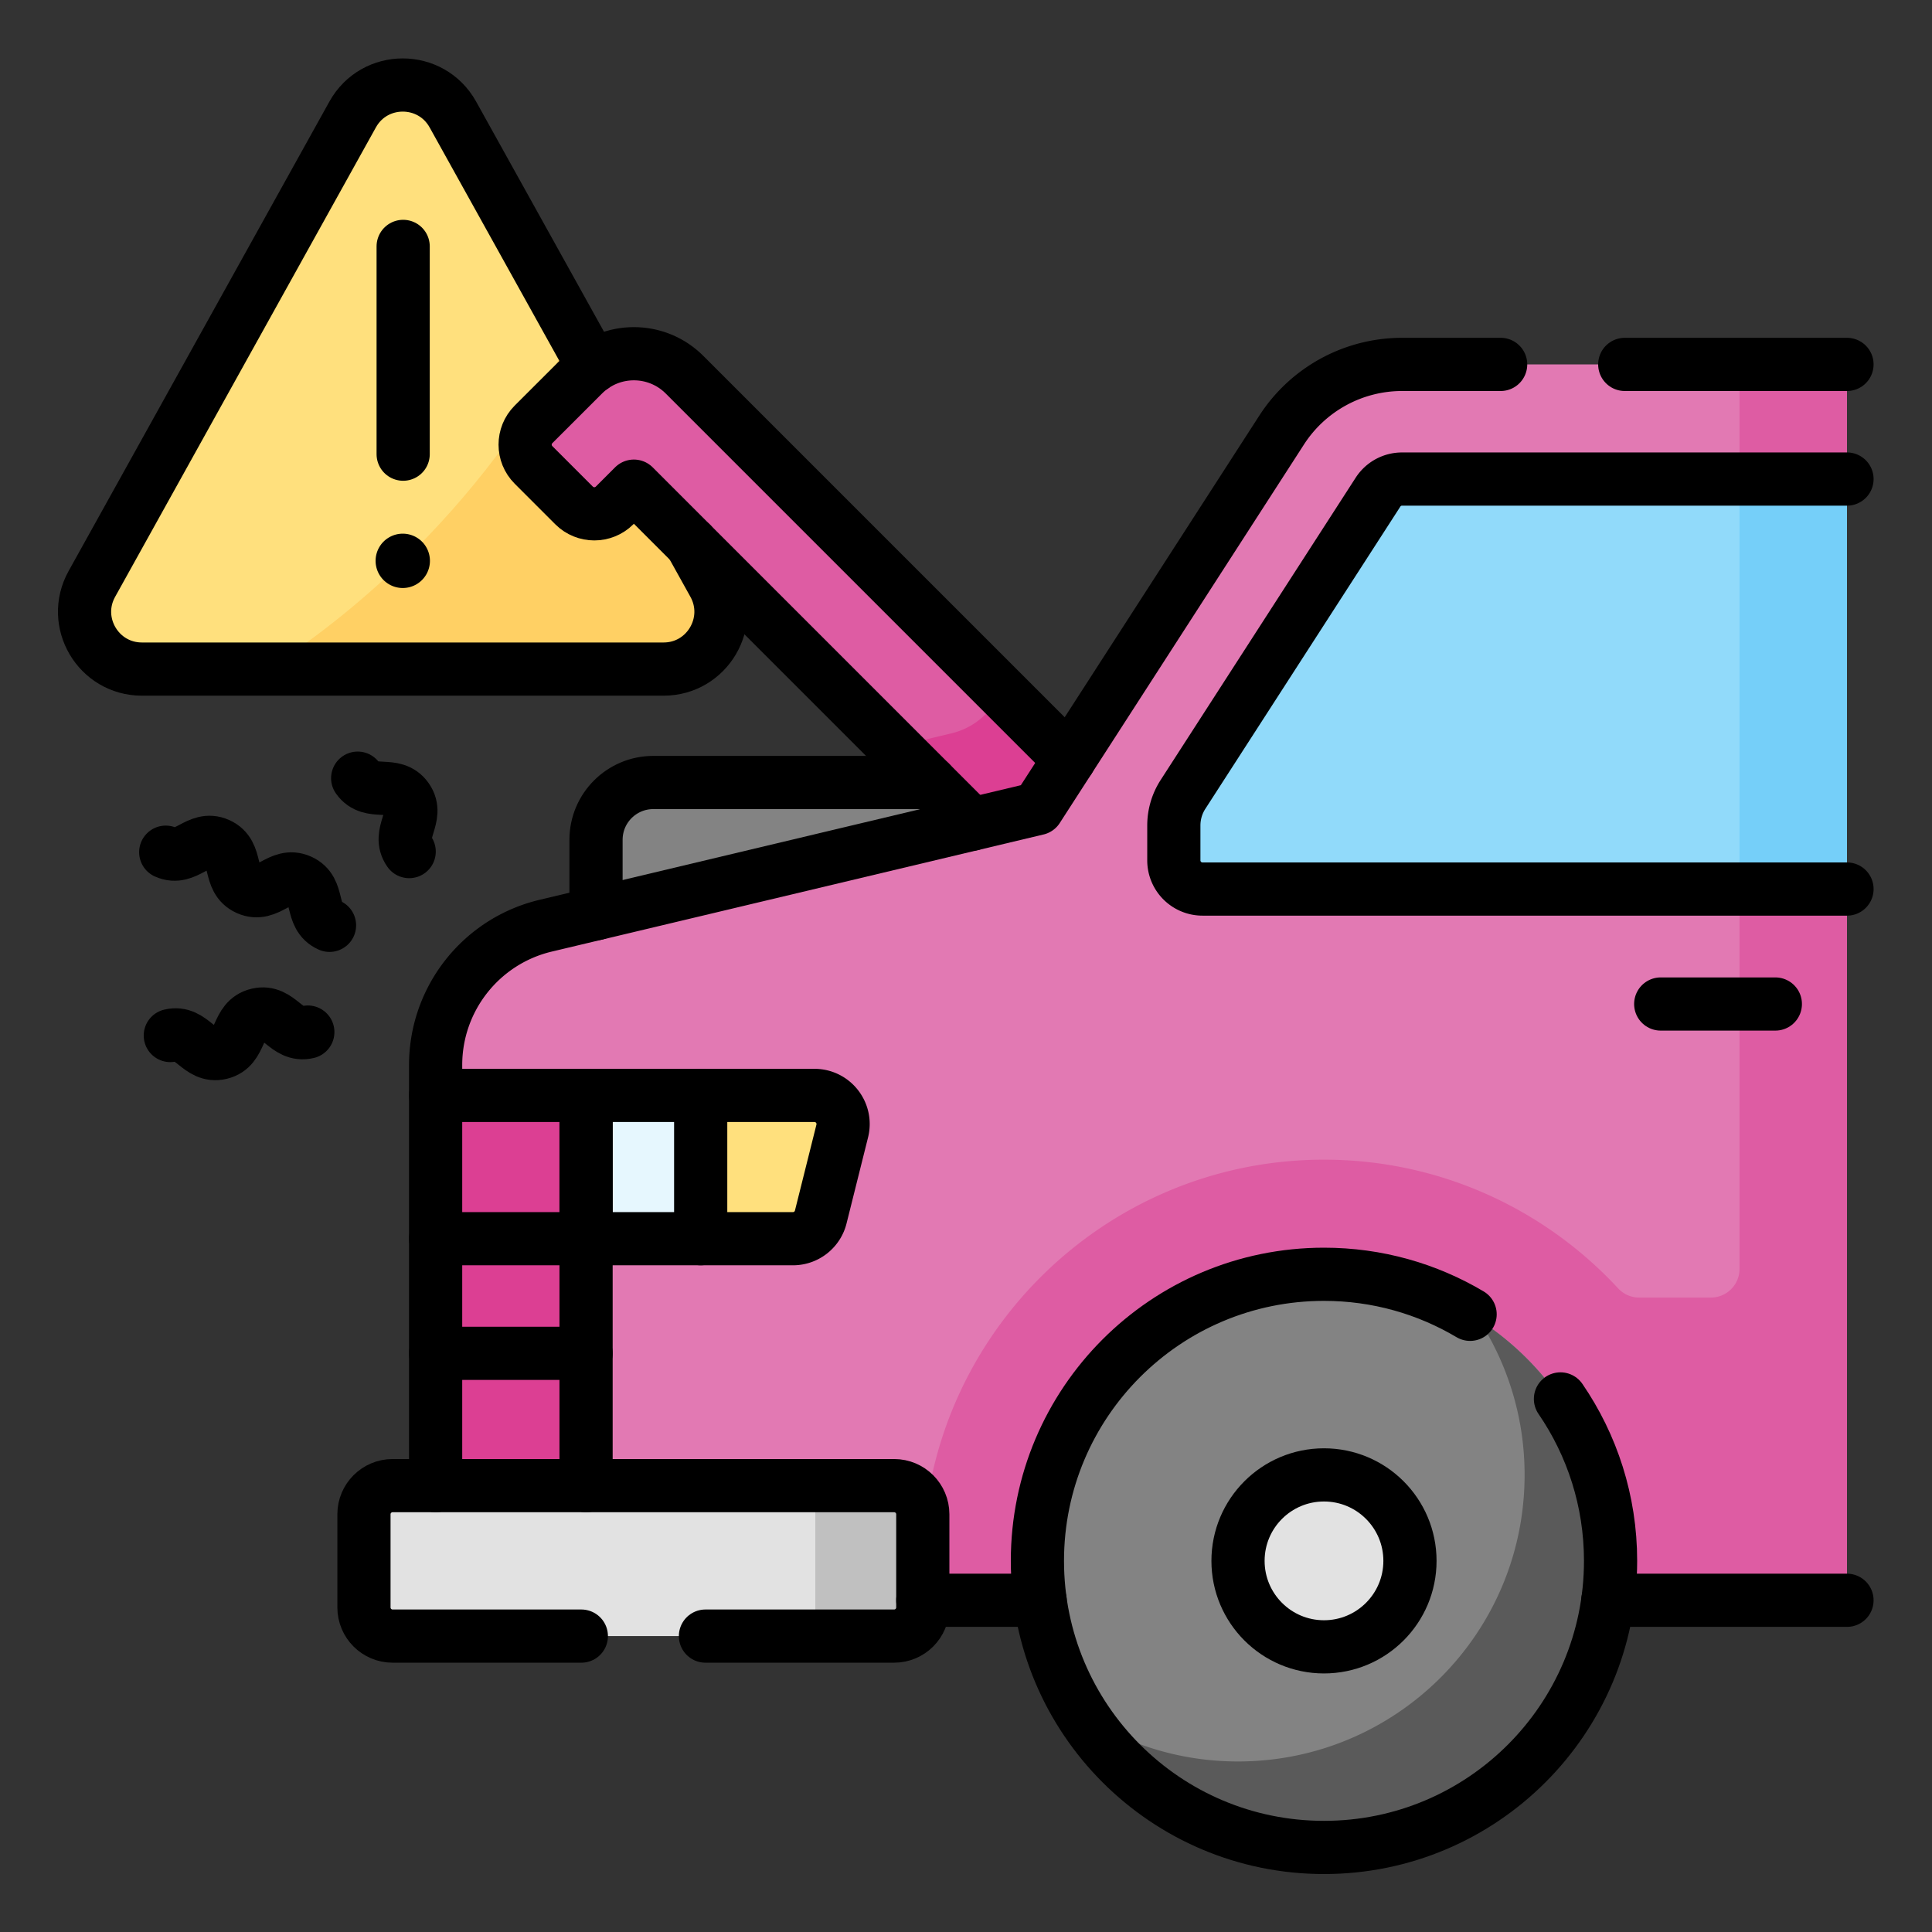<svg xmlns="http://www.w3.org/2000/svg" version="1.1" xmlns:xlink="http://www.w3.org/1999/xlink" width="512" height="512" x="0" y="0" viewBox="0 0 682.667 682.667" style="enable-background:new 0 0 512 512" xml:space="preserve" class=""><rect x="0" y="0" width="682.667" height="682.667" fill="#333333" stroke="none"/><g transform="matrix(0.94,0,0,0.94,20.48,20.48)"><defs><clipPath id="a" clipPathUnits="userSpaceOnUse"><path d="M0 512h512V0H0Z" fill="#000000" opacity="1" data-original="#000000"></path></clipPath></defs><g clip-path="url(#a)" transform="matrix(1.333 0 0 -1.333 0 682.667)"><path d="m0 0-73.547 132.386c-6.159 11.084-22.1 11.084-28.258 0L-175.353 0c-5.984-10.773 1.806-24.012 14.129-24.012h147.096C-1.805-24.012 5.985-10.773 0 0" style="fill-opacity:1;fill-rule:nonzero;stroke:none" transform="translate(184.91 363.8)" fill="#ffe07d" data-original="#ffe07d"></path><path d="m0 0-39.629 71.333c-9.784-20.507-25.088-42.11-45.002-62.024-13.232-13.232-27.21-24.425-41.117-33.321h111.62C-1.805-24.012 5.985-10.773 0 0" style="fill-opacity:1;fill-rule:nonzero;stroke:none" transform="translate(184.91 363.8)" fill="#ffd064" data-original="#ffd064"></path><path d="m0 0-107.077-2.274v28.779c0 8.926 7.236 16.162 16.162 16.162H0Z" style="fill-opacity:1;fill-rule:nonzero;stroke:none" transform="translate(258.804 265.147)" fill="#838383" data-original="#838383"></path><path d="m0 0-14.016-14.016a8.082 8.082 0 0 1 0-11.428l11.429-11.429a8.082 8.082 0 0 1 11.429 0l5.444 5.444 150.777-150.778 22.858 22.858L28.572 0C20.682 7.89 7.89 7.89 0 0" style="fill-opacity:1;fill-rule:nonzero;stroke:none" transform="translate(148.124 422.812)" fill="#de5ca3" data-original="#de5ca3"></path><path d="m0 0 22.857 22.857-69.877 69.877-1.913-2.965a20.202 20.202 0 0 0-12.297-8.702l-16.022-3.815z" style="fill-opacity:1;fill-rule:nonzero;stroke:none" transform="translate(313.188 240.606)" fill="#dc3f93" data-original="#dc3f93" class=""></path><path d="M0 0h-398.004v150.924c0 18.711 12.846 34.974 31.047 39.308l138.66 33.014 68.877 106.759a40.406 40.406 0 0 0 33.954 18.501H0Z" style="fill-opacity:1;fill-rule:nonzero;stroke:none" transform="translate(504.5 77.201)" fill="#e279b3" data-original="#e279b3" class=""></path><path d="M0 0h26.016a8.08 8.08 0 0 1 7.839 6.122l6.062 24.243c1.274 5.101-2.583 10.042-7.841 10.042H0Z" style="fill-opacity:1;fill-rule:nonzero;stroke:none" transform="translate(181.248 179.163)" fill="#ffe07d" data-original="#ffe07d"></path><path d="M148.923 179.163h32.325v40.407h-32.325z" style="fill-opacity:1;fill-rule:nonzero;stroke:none" fill="#e6f7fe" data-original="#e6f7fe"></path><path d="M0 0h-141.423a8.081 8.081 0 0 0-8.081 8.081v26.265a8.081 8.081 0 0 0 8.081 8.081H0a8.081 8.081 0 0 0 8.081-8.081V8.081A8.081 8.081 0 0 0 0 0" style="fill-opacity:1;fill-rule:nonzero;stroke:none" transform="translate(235.797 67.1)" fill="#e2e2e2" data-original="#e2e2e2"></path><path d="M0 0h-30.305a8.081 8.081 0 0 0 8.081-8.081v-26.265a8.081 8.081 0 0 0-8.081-8.081H0a8.081 8.081 0 0 1 8.081 8.081v26.265A8.081 8.081 0 0 1 0 0" style="fill-opacity:1;fill-rule:nonzero;stroke:none" transform="translate(235.797 109.526)" fill="#c0c0c0" data-original="#c0c0c0"></path><path d="M0 0v-255.061a8.081 8.081 0 0 0-8.082-8.081h-20.223a8.039 8.039 0 0 0-5.9 2.568c-20.677 22.322-50.219 36.318-82.974 36.318-62.384 0-113.138-50.754-113.138-113.139 0-3.749.188-7.455.546-11.111H30.305V0Z" style="fill-opacity:1;fill-rule:nonzero;stroke:none" transform="translate(474.195 425.707)" fill="#de5ca3" data-original="#de5ca3"></path><path d="M0 0c0-44.632 36.181-80.813 80.813-80.813 44.632 0 80.813 36.181 80.813 80.813 0 44.632-36.181 80.813-80.813 80.813C36.181 80.813 0 44.632 0 0" style="fill-opacity:1;fill-rule:nonzero;stroke:none" transform="translate(276.203 88.313)" fill="#838383" data-original="#838383"></path><path d="M0 0a80.401 80.401 0 0 0 12.858-43.711c0-44.632-36.181-80.813-80.813-80.813a80.412 80.412 0 0 0-43.712 12.857c14.383-22.313 39.435-37.101 67.956-37.101 44.631 0 80.813 36.181 80.813 80.813C37.102-39.434 22.313-14.383 0 0" style="fill-opacity:1;fill-rule:nonzero;stroke:none" transform="translate(400.728 156.268)" fill="#5a5a5a" data-original="#5a5a5a"></path><path d="M0 0c0-13.39 10.854-24.244 24.244-24.244C37.633-24.244 48.488-13.39 48.488 0S37.633 24.244 24.244 24.244C10.854 24.244 0 13.39 0 0" style="fill-opacity:1;fill-rule:nonzero;stroke:none" transform="translate(332.772 88.313)" fill="#e2e2e2" data-original="#e2e2e2"></path><path d="M106.496 109.526h42.427v110.043h-42.427z" style="fill-opacity:1;fill-rule:nonzero;stroke:none" fill="#dc3f93" data-original="#dc3f93" class=""></path><path d="m0 0-54.99-85.233a16.166 16.166 0 0 1-2.581-8.763v-9.839a8.081 8.081 0 0 1 8.081-8.081h181.747V3.701H6.791A8.05 8.05 0 0 1 0 0" style="fill-opacity:1;fill-rule:nonzero;stroke:none" transform="translate(372.243 389.682)" fill="#91dafa" data-original="#91dafa"></path><path d="M474.195 277.766H504.5v115.617h-30.305z" style="fill-opacity:1;fill-rule:nonzero;stroke:none" fill="#75cff9" data-original="#75cff9"></path><path d="M0 0a7.661 7.661 0 1 0-15.322 0A7.661 7.661 0 0 0 0 0" style="fill-opacity:1;fill-rule:nonzero;stroke:none" transform="translate(104.894 370.317)" fill="#000000" data-original="#000000"></path><path d="m0 0 6.344-11.415c5.98-10.778-1.808-24.011-14.132-24.011h-147.1c-12.324 0-20.112 13.233-14.122 24.011l73.54 132.382c6.162 11.082 22.102 11.082 28.264 0l39.498-71.085" style="stroke-width:15;stroke-linecap:round;stroke-linejoin:round;stroke-miterlimit:10;stroke-dasharray:none;stroke-opacity:1" transform="translate(178.57 375.22)" fill="none" stroke="#000000" stroke-width="15" stroke-linecap="round" stroke-linejoin="round" stroke-miterlimit="10" stroke-dasharray="none" stroke-opacity="" data-original="#000000" class=""></path><path d="M0 0v58.589" style="stroke-width:15;stroke-linecap:round;stroke-linejoin:round;stroke-miterlimit:10;stroke-dasharray:none;stroke-opacity:1" transform="translate(97.346 400.399)" fill="none" stroke="#000000" stroke-width="15" stroke-linecap="round" stroke-linejoin="round" stroke-miterlimit="10" stroke-dasharray="none" stroke-opacity="" data-original="#000000" class=""></path><path d="M0 0c5.774-2.579 9.07 4.8 14.844 2.222 5.774-2.579 2.479-9.958 8.254-12.536 5.774-2.579 9.069 4.8 14.843 2.221 5.772-2.577 2.477-9.956 8.25-12.534" style="stroke-width:15;stroke-linecap:round;stroke-linejoin:round;stroke-miterlimit:10;stroke-dasharray:none;stroke-opacity:1" transform="translate(30.389 288.158)" fill="none" stroke="#000000" stroke-width="15" stroke-linecap="round" stroke-linejoin="round" stroke-miterlimit="10" stroke-dasharray="none" stroke-opacity="" data-original="#000000" class=""></path><path d="M0 0c3.631-5.177 10.248-.537 13.879-5.714 3.63-5.176-2.986-9.816.644-14.992" style="stroke-width:15;stroke-linecap:round;stroke-linejoin:round;stroke-miterlimit:10;stroke-dasharray:none;stroke-opacity:1" transform="translate(84.52 309.035)" fill="none" stroke="#000000" stroke-width="15" stroke-linecap="round" stroke-linejoin="round" stroke-miterlimit="10" stroke-dasharray="none" stroke-opacity="" data-original="#000000" class=""></path><path d="M0 0c6.15 1.473 8.032-6.387 14.182-4.914C20.332-3.442 18.45 4.417 24.6 5.89 30.748 7.362 32.63-.497 38.778.975" style="stroke-width:15;stroke-linecap:round;stroke-linejoin:round;stroke-miterlimit:10;stroke-dasharray:none;stroke-opacity:1" transform="translate(31.682 236.459)" fill="none" stroke="#000000" stroke-width="15" stroke-linecap="round" stroke-linejoin="round" stroke-miterlimit="10" stroke-dasharray="none" stroke-opacity="" data-original="#000000" class=""></path><path d="M0 0v20.839c0 8.931 7.233 16.163 16.163 16.163h78.085" style="stroke-width:15;stroke-linecap:round;stroke-linejoin:round;stroke-miterlimit:10;stroke-dasharray:none;stroke-opacity:1" transform="translate(151.731 270.81)" fill="none" stroke="#000000" stroke-width="15" stroke-linecap="round" stroke-linejoin="round" stroke-miterlimit="10" stroke-dasharray="none" stroke-opacity="" data-original="#000000" class=""></path><path d="m0 0-108.472 108.471c-7.889 7.89-20.677 7.89-28.567 0L-151.06 94.46c-3.151-3.162-3.151-8.273 0-11.425l11.435-11.435c3.152-3.151 8.273-3.151 11.425 0l5.445 5.445 95.329-95.329" style="stroke-width:15;stroke-linecap:round;stroke-linejoin:round;stroke-miterlimit:10;stroke-dasharray:none;stroke-opacity:1" transform="translate(285.164 314.337)" fill="none" stroke="#000000" stroke-width="15" stroke-linecap="round" stroke-linejoin="round" stroke-miterlimit="10" stroke-dasharray="none" stroke-opacity="" data-original="#000000" class=""></path><path d="M0 0h-64.401v-40.407h58.34a8.081 8.081 0 0 1 7.84 6.122L7.84-10.042C9.115-4.941 5.258 0 0 0Z" style="stroke-width:15;stroke-linecap:round;stroke-linejoin:round;stroke-miterlimit:10;stroke-dasharray:none;stroke-opacity:1" transform="translate(213.324 219.57)" fill="none" stroke="#000000" stroke-width="15" stroke-linecap="round" stroke-linejoin="round" stroke-miterlimit="10" stroke-dasharray="none" stroke-opacity="" data-original="#000000" class=""></path><path d="M0 0c8.91-13 14.13-28.73 14.13-45.67 0-44.63-36.18-80.81-80.81-80.81-44.64 0-80.82 36.18-80.82 80.81s36.18 80.82 80.82 80.82c15.05 0 29.14-4.12 41.2-11.29" style="stroke-width:15;stroke-linecap:round;stroke-linejoin:round;stroke-miterlimit:10;stroke-dasharray:none;stroke-opacity:1" transform="translate(423.7 133.98)" fill="none" stroke="#000000" stroke-width="15" stroke-linecap="round" stroke-linejoin="round" stroke-miterlimit="10" stroke-dasharray="none" stroke-opacity="" data-original="#000000" class=""></path><path d="M0 0c0-13.39 10.854-24.244 24.244-24.244C37.633-24.244 48.488-13.39 48.488 0S37.633 24.244 24.244 24.244C10.854 24.244 0 13.39 0 0Z" style="stroke-width:15;stroke-linecap:round;stroke-linejoin:round;stroke-miterlimit:10;stroke-dasharray:none;stroke-opacity:1" transform="translate(332.772 88.313)" fill="none" stroke="#000000" stroke-width="15" stroke-linecap="round" stroke-linejoin="round" stroke-miterlimit="10" stroke-dasharray="none" stroke-opacity="" data-original="#000000" class=""></path><path d="M0 0v110.043h-42.427" style="stroke-width:15;stroke-linecap:round;stroke-linejoin:round;stroke-miterlimit:10;stroke-dasharray:none;stroke-opacity:1" transform="translate(148.923 109.526)" fill="none" stroke="#000000" stroke-width="15" stroke-linecap="round" stroke-linejoin="round" stroke-miterlimit="10" stroke-dasharray="none" stroke-opacity="" data-original="#000000" class=""></path><path d="M0 0h-62.67" style="stroke-width:15;stroke-linecap:round;stroke-linejoin:round;stroke-miterlimit:10;stroke-dasharray:none;stroke-opacity:1" transform="translate(504.5 425.71)" fill="none" stroke="#000000" stroke-width="15" stroke-linecap="round" stroke-linejoin="round" stroke-miterlimit="10" stroke-dasharray="none" stroke-opacity="" data-original="#000000" class=""></path><path d="M0 0v118.6c0 18.71 12.84 34.97 31.04 39.3l138.66 33.02 68.88 106.76a40.414 40.414 0 0 0 33.95 18.5h27.8" style="stroke-width:15;stroke-linecap:round;stroke-linejoin:round;stroke-miterlimit:10;stroke-dasharray:none;stroke-opacity:1" transform="translate(106.5 109.53)" fill="none" stroke="#000000" stroke-width="15" stroke-linecap="round" stroke-linejoin="round" stroke-miterlimit="10" stroke-dasharray="none" stroke-opacity="" data-original="#000000" class=""></path><path d="M0 0h-33.083" style="stroke-width:15;stroke-linecap:round;stroke-linejoin:round;stroke-miterlimit:10;stroke-dasharray:none;stroke-opacity:1" transform="translate(276.96 77.201)" fill="none" stroke="#000000" stroke-width="15" stroke-linecap="round" stroke-linejoin="round" stroke-miterlimit="10" stroke-dasharray="none" stroke-opacity="" data-original="#000000" class=""></path><path d="M0 0h-67.428" style="stroke-width:15;stroke-linecap:round;stroke-linejoin:round;stroke-miterlimit:10;stroke-dasharray:none;stroke-opacity:1" transform="translate(504.5 77.201)" fill="none" stroke="#000000" stroke-width="15" stroke-linecap="round" stroke-linejoin="round" stroke-miterlimit="10" stroke-dasharray="none" stroke-opacity="" data-original="#000000" class=""></path><path d="M0 0h-125.466a8.048 8.048 0 0 1-6.791-3.701l-54.99-85.233a16.163 16.163 0 0 1-2.581-8.762v-9.84a8.082 8.082 0 0 1 8.081-8.081H0" style="stroke-width:15;stroke-linecap:round;stroke-linejoin:round;stroke-miterlimit:10;stroke-dasharray:none;stroke-opacity:1" transform="translate(504.5 393.382)" fill="none" stroke="#000000" stroke-width="15" stroke-linecap="round" stroke-linejoin="round" stroke-miterlimit="10" stroke-dasharray="none" stroke-opacity="" data-original="#000000" class=""></path><path d="M0 0h32.325" style="stroke-width:15;stroke-linecap:round;stroke-linejoin:round;stroke-miterlimit:10;stroke-dasharray:none;stroke-opacity:1" transform="translate(451.972 245.346)" fill="none" stroke="#000000" stroke-width="15" stroke-linecap="round" stroke-linejoin="round" stroke-miterlimit="10" stroke-dasharray="none" stroke-opacity="" data-original="#000000" class=""></path><path d="M0 0h53.21c4.46 0 8.08 3.62 8.08 8.08v26.27c0 4.46-3.62 8.08-8.08 8.08H-88.22c-4.46 0-8.08-3.62-8.08-8.08V8.08c0-4.46 3.62-8.08 8.08-8.08H-35" style="stroke-width:15;stroke-linecap:round;stroke-linejoin:round;stroke-miterlimit:10;stroke-dasharray:none;stroke-opacity:1" transform="translate(182.59 67.1)" fill="none" stroke="#000000" stroke-width="15" stroke-linecap="round" stroke-linejoin="round" stroke-miterlimit="10" stroke-dasharray="none" stroke-opacity="" data-original="#000000" class=""></path><path d="M0 0v-40.407" style="stroke-width:15;stroke-linecap:round;stroke-linejoin:round;stroke-miterlimit:10;stroke-dasharray:none;stroke-opacity:1" transform="translate(181.248 219.57)" fill="none" stroke="#000000" stroke-width="15" stroke-linecap="round" stroke-linejoin="round" stroke-miterlimit="10" stroke-dasharray="none" stroke-opacity="" data-original="#000000" class=""></path><path d="M0 0h42.427" style="stroke-width:15;stroke-linecap:round;stroke-linejoin:round;stroke-miterlimit:10;stroke-dasharray:none;stroke-opacity:1" transform="translate(106.496 146.837)" fill="none" stroke="#000000" stroke-width="15" stroke-linecap="round" stroke-linejoin="round" stroke-miterlimit="10" stroke-dasharray="none" stroke-opacity="" data-original="#000000" class=""></path><path d="M0 0h-42.427" style="stroke-width:15;stroke-linecap:round;stroke-linejoin:round;stroke-miterlimit:10;stroke-dasharray:none;stroke-opacity:1" transform="translate(148.923 179.163)" fill="none" stroke="#000000" stroke-width="15" stroke-linecap="round" stroke-linejoin="round" stroke-miterlimit="10" stroke-dasharray="none" stroke-opacity="" data-original="#000000" class=""></path></g></g></svg>
